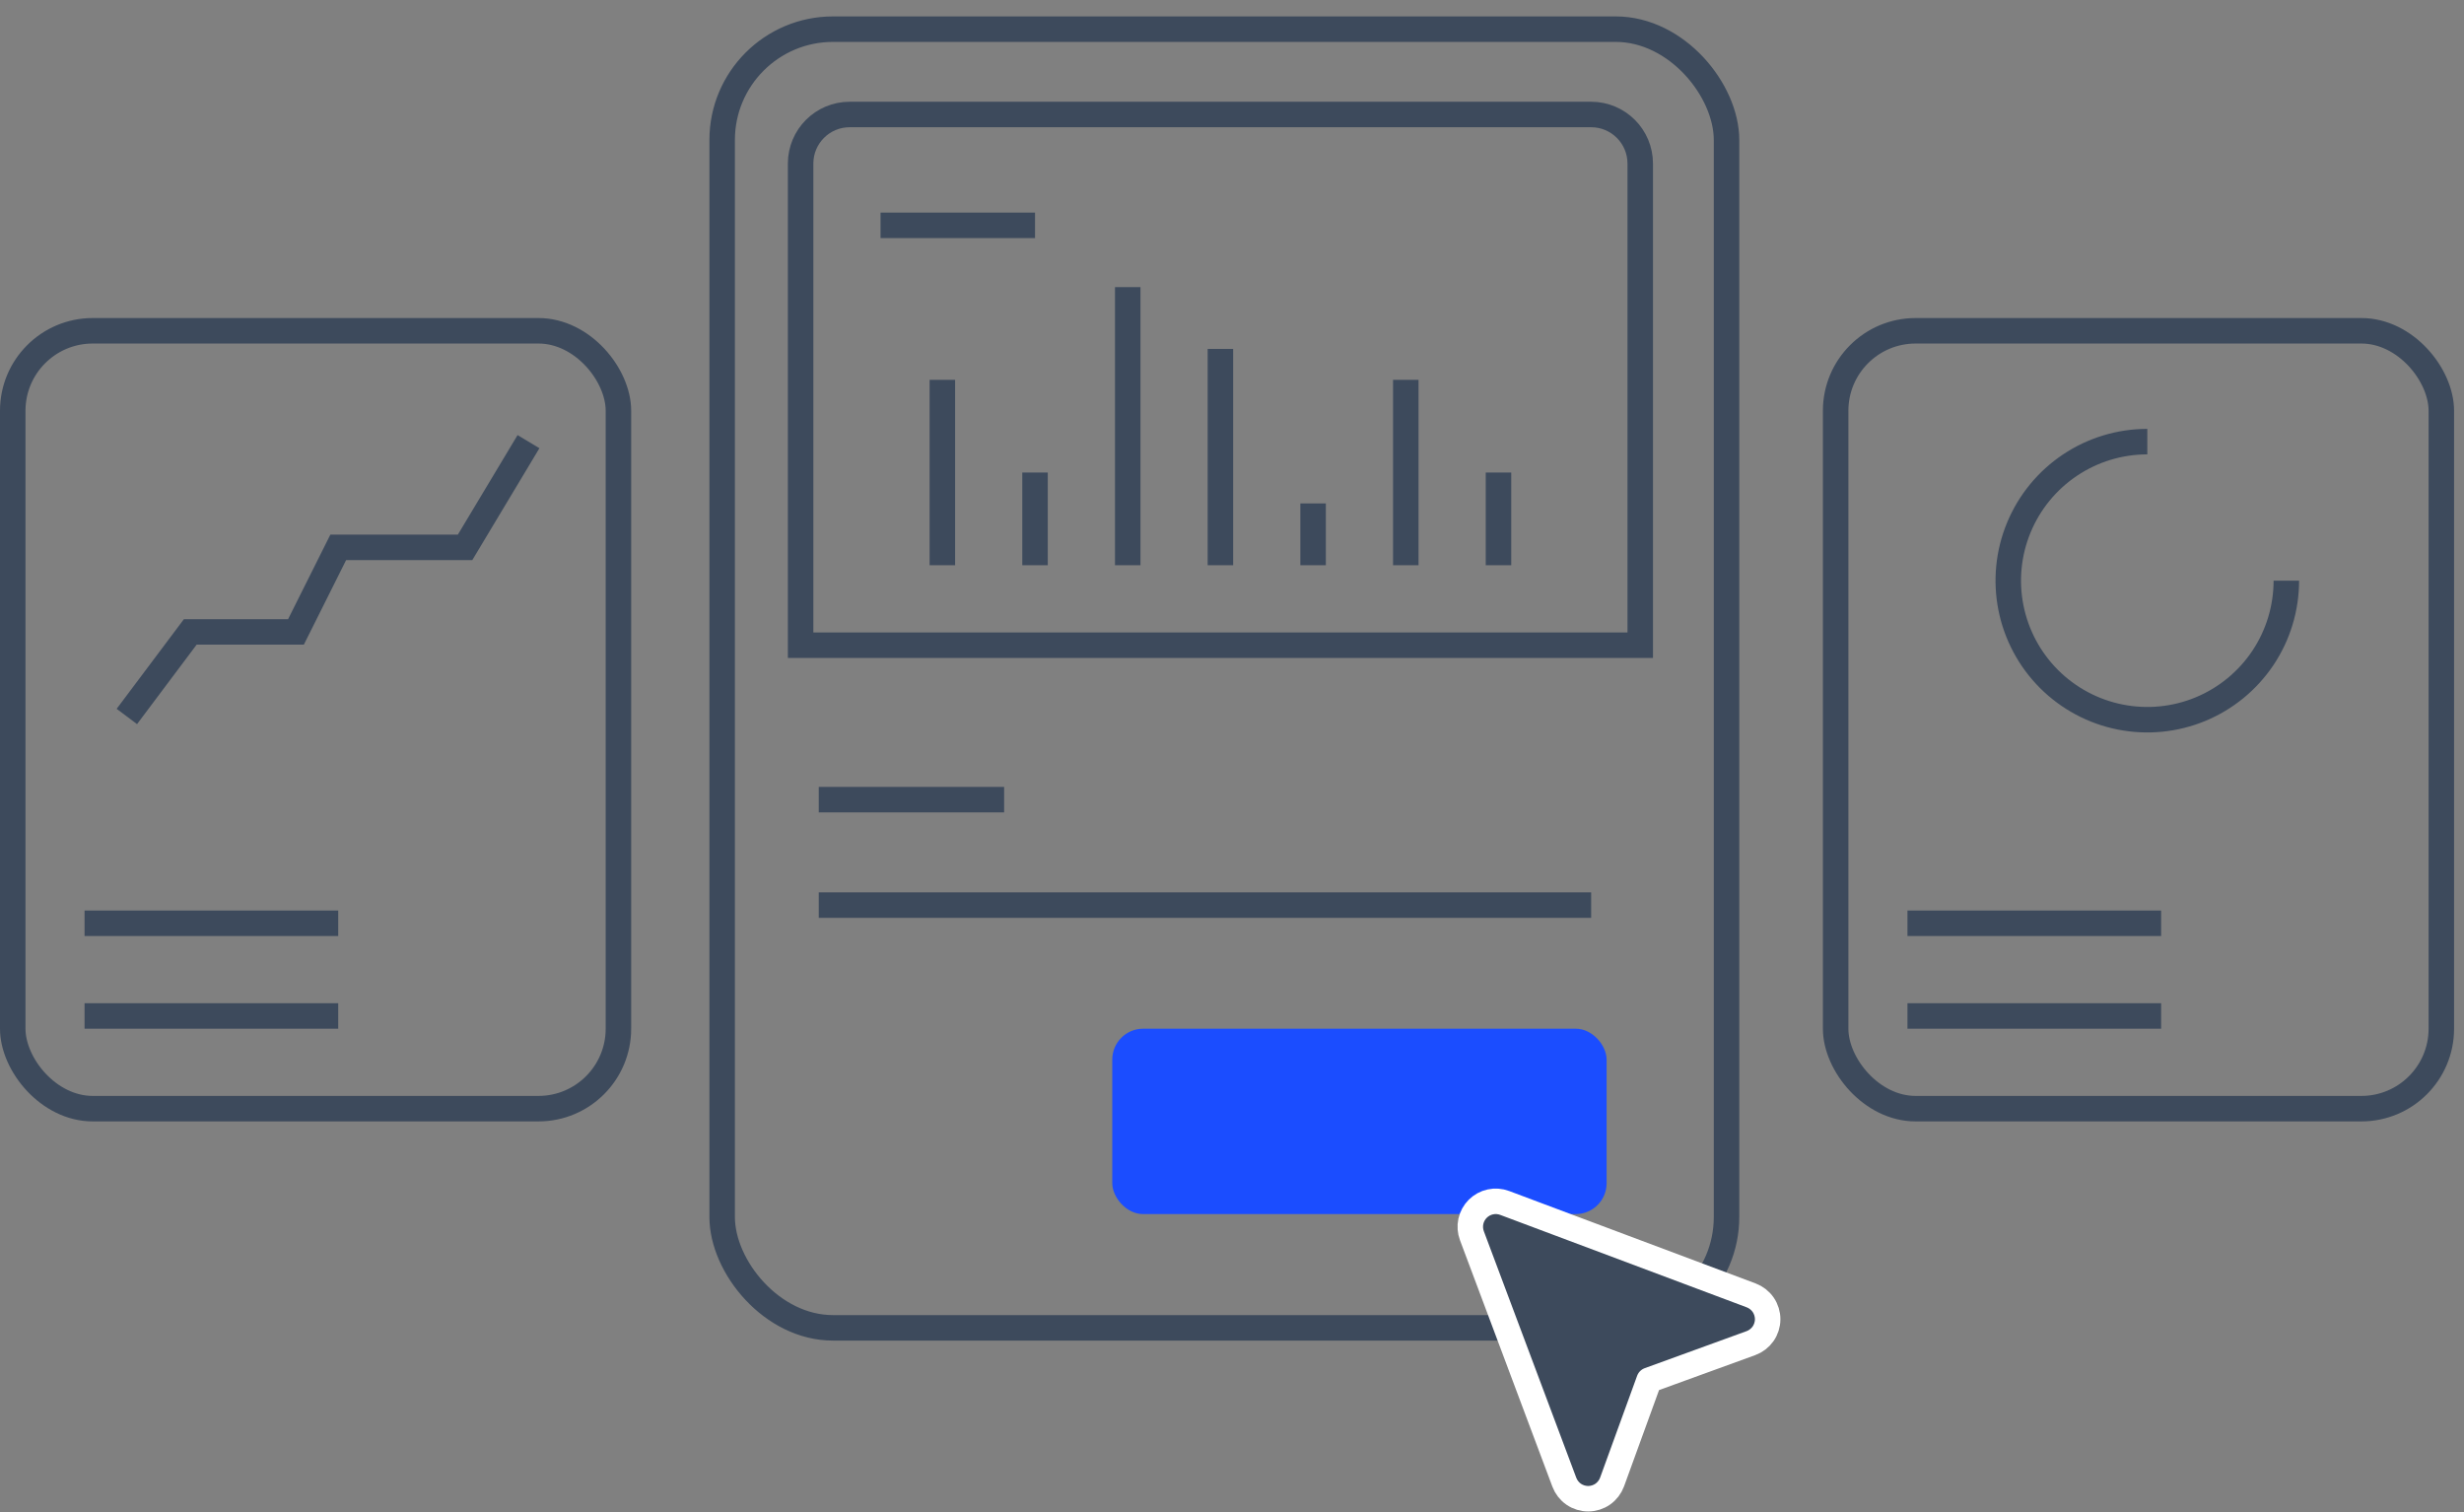 <svg width="145" height="89" viewBox="0 0 145 89" fill="none" xmlns="http://www.w3.org/2000/svg">
<rect x="0" y="0" width="145" height="89" fill="#808080" stroke="none"/>
<line x1="48.182" y1="47.055" x2="59.091" y2="47.055" stroke="#3D4A5C" stroke-width="1.5"/>
<path d="M48.182 53.26H93.636" stroke="#3D4A5C" stroke-width="1.5"/>
<rect x="42.497" y="1.716" width="59.105" height="76.42" rx="6.523" stroke="#3D4A5C" stroke-width="1.5"/>
<path d="M55.455 33.26L55.455 22.351" stroke="#3D4A5C" stroke-width="1.5"/>
<path d="M60.909 33.26L60.909 27.805" stroke="#3D4A5C" stroke-width="1.5"/>
<path d="M88.182 33.26L88.182 27.805" stroke="#3D4A5C" stroke-width="1.5"/>
<path d="M66.364 33.26L66.364 16.896" stroke="#3D4A5C" stroke-width="1.5"/>
<path d="M71.818 33.26L71.818 20.532" stroke="#3D4A5C" stroke-width="1.5"/>
<path d="M77.273 33.26L77.273 29.623" stroke="#3D4A5C" stroke-width="1.5"/>
<path d="M82.727 33.26L82.727 22.351" stroke="#3D4A5C" stroke-width="1.5"/>
<path d="M47.114 9.624C47.114 8.03 48.406 6.737 50 6.737H93.636C95.231 6.737 96.523 8.03 96.523 9.624V37.965H47.114V9.624Z" stroke="#3D4A5C" stroke-width="1.5"/>
<path d="M51.818 13.26H60.909" stroke="#3D4A5C" stroke-width="1.5"/>
<rect x="0.75" y="19.465" width="35.643" height="45.773" rx="4.705" stroke="#3D4A5C" stroke-width="1.5"/>
<line x1="4.976" y1="54.329" x2="19.904" y2="54.329" stroke="#3D4A5C" stroke-width="1.5"/>
<line x1="4.976" y1="59.783" x2="19.904" y2="59.783" stroke="#3D4A5C" stroke-width="1.5"/>
<path d="M7.464 42.16L11.197 37.184H17.417L19.905 32.208H27.369L31.101 25.988" stroke="#3D4A5C" stroke-width="1.5"/>
<rect x="108.023" y="19.465" width="35.643" height="45.773" rx="4.705" stroke="#3D4A5C" stroke-width="1.5"/>
<line x1="112.249" y1="54.329" x2="127.177" y2="54.329" stroke="#3D4A5C" stroke-width="1.5"/>
<line x1="112.249" y1="59.783" x2="127.177" y2="59.783" stroke="#3D4A5C" stroke-width="1.5"/>
<path d="M126.364 25.987C124.745 25.987 123.163 26.467 121.818 27.366C120.473 28.265 119.424 29.543 118.805 31.038C118.185 32.533 118.023 34.178 118.339 35.765C118.655 37.352 119.434 38.81 120.578 39.954C121.722 41.098 123.18 41.878 124.767 42.193C126.355 42.509 128 42.347 129.495 41.728C130.99 41.108 132.267 40.06 133.167 38.714C134.066 37.369 134.545 35.787 134.545 34.169" stroke="#3D4A5C" stroke-width="1.5"/>
<rect x="65.454" y="60.533" width="29.091" height="10.909" rx="1.818" fill="#1B4DFF"/>
<path d="M86.618 72.714L92.057 87.219C92.165 87.505 92.357 87.752 92.609 87.926C92.862 88.1 93.161 88.192 93.467 88.19C93.773 88.189 94.071 88.094 94.322 87.917C94.572 87.741 94.762 87.492 94.867 87.205L97.045 81.213L103.037 79.035C103.324 78.93 103.573 78.74 103.749 78.49C103.926 78.239 104.021 77.941 104.022 77.635C104.024 77.329 103.932 77.029 103.758 76.777C103.584 76.525 103.337 76.333 103.051 76.225L88.546 70.786C88.276 70.685 87.984 70.663 87.703 70.724C87.422 70.785 87.164 70.926 86.961 71.129C86.758 71.332 86.617 71.59 86.556 71.871C86.496 72.152 86.517 72.445 86.618 72.714Z" fill="#3D4A5C" stroke="white" stroke-width="1.5" stroke-linecap="round" stroke-linejoin="round"/>
</svg>
